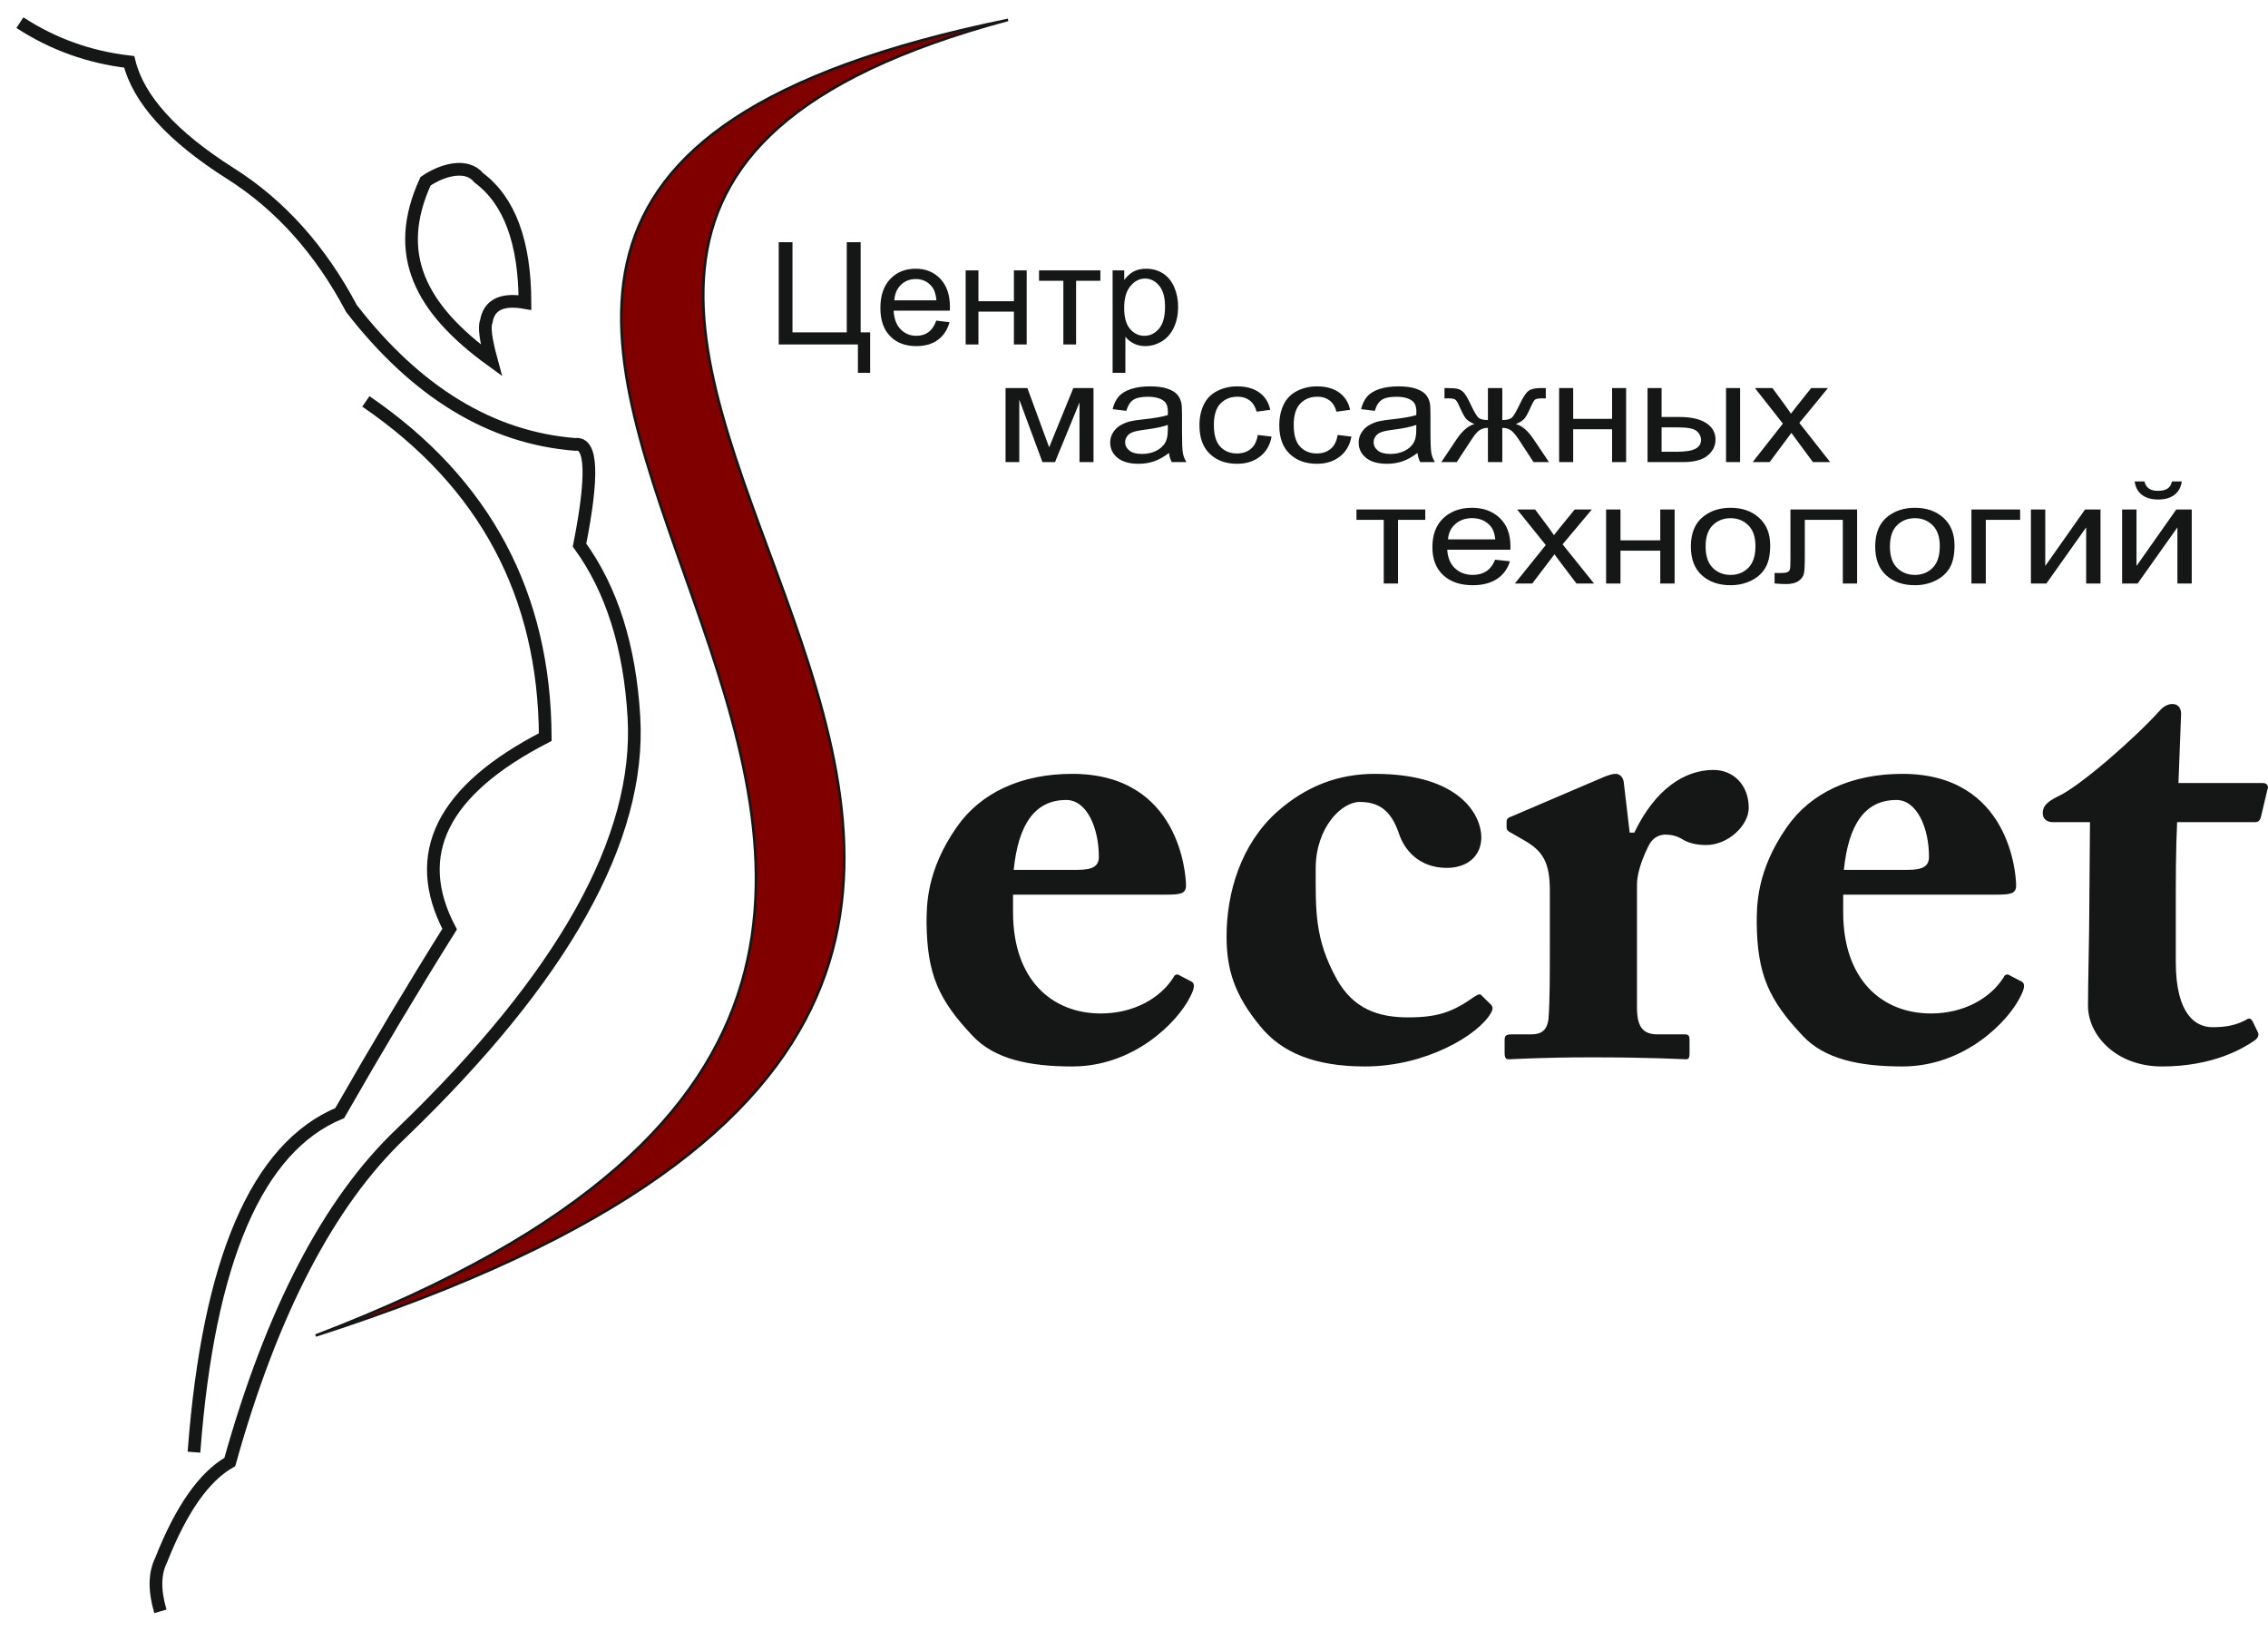<?xml version="1.0" encoding="UTF-8"?> <svg xmlns="http://www.w3.org/2000/svg" width="114" height="82" viewBox="0 0 114 82" fill="none"><path d="M1 1.138C2.657 2.22 4.488 2.877 6.494 3.11C6.958 4.991 8.648 6.858 11.566 8.711C14.071 10.29 16.105 12.557 17.667 15.51C20.942 19.733 24.692 22.011 28.92 22.341C29.752 22.217 29.822 23.904 29.13 27.402C30.747 29.627 31.658 32.51 31.864 36.052C32.219 42.153 28.316 49.129 20.157 56.979C16.535 60.419 13.667 65.924 11.551 73.494C10.256 74.23 9.106 75.874 8.1 78.424C7.765 79.098 7.753 79.957 8.063 81" stroke="#151616" stroke-width="0.638"></path><path d="M24.442 16.169C24.33 16.435 24.415 17.082 24.696 18.109C21.14 15.527 19.702 12.797 21.389 9.112C22.243 8.526 23.469 8.198 24.062 8.935C25.607 10.082 26.382 12.173 26.387 15.209C25.227 15.003 24.578 15.323 24.442 16.169Z" stroke="#151616" stroke-width="0.638"></path><path d="M18.39 20.178C24.371 24.267 27.376 29.892 27.407 37.053C22.226 39.721 20.624 42.939 22.601 46.705C20.811 49.561 18.97 52.644 17.076 55.954C12.914 57.681 10.472 63.363 9.75 72.999" stroke="#151616" stroke-width="0.638"></path><path fill-rule="evenodd" clip-rule="evenodd" d="M50.669 1C0.206 11.333 70.527 46.236 15.866 67.136C77.18 47.414 6.957 12.745 50.669 1Z" fill="#800000" stroke="#151616" stroke-width="0.128"></path><path fill-rule="evenodd" clip-rule="evenodd" d="M58.577 44.973C59.312 44.973 59.613 44.94 59.613 44.514C59.613 43.989 59.312 38.901 53.896 38.901C51.321 38.901 49.282 39.853 48.078 41.593C46.573 43.759 46.573 45.498 46.573 46.417C46.607 48.977 47.175 50.257 48.88 52.062C49.984 53.249 51.756 53.61 53.896 53.61C57.038 53.61 59.212 51.34 59.814 50.126C60.115 49.568 60.014 49.404 59.881 49.338L59.312 49.043C59.178 48.944 59.045 48.977 58.978 49.141C58.309 50.191 56.972 50.946 55.333 50.946C52.893 50.946 50.92 49.272 50.92 45.859V44.973H58.577ZM50.953 43.726C51.187 41.428 52.023 40.214 53.595 40.214C54.631 40.214 55.233 41.625 55.233 43.07C55.233 43.562 54.899 43.726 54.163 43.726H50.953ZM69.109 38.901C67.303 38.901 65.665 39.492 64.16 40.838C62.388 42.446 61.653 44.842 61.653 47.074C61.653 48.747 62.054 50.027 63.358 51.603C64.428 52.915 66.1 53.61 68.607 53.61C71.683 53.61 74.291 52.029 74.927 50.946C75.027 50.782 75.06 50.651 74.96 50.52L74.492 50.06C74.392 49.929 74.291 49.995 74.124 50.093C73.054 50.848 72.319 51.143 70.781 51.143C69.276 51.143 68.039 50.717 67.203 49.24C66.066 47.205 66.133 45.728 66.133 43.66C66.133 41.593 67.437 40.313 68.34 40.313C69.276 40.313 69.911 40.706 70.312 41.888C70.58 42.709 71.315 43.627 72.72 43.627C73.79 43.627 74.459 43.004 74.459 42.085C74.459 41.067 73.489 38.901 69.109 38.901ZM82.282 44.481C82.282 44.054 82.416 43.431 82.851 42.544C83.051 42.118 83.386 41.954 83.72 41.954C83.987 41.954 84.288 42.019 84.556 42.183C84.857 42.38 85.291 42.479 85.76 42.479C86.863 42.479 87.899 41.494 87.899 40.608C87.899 39.459 87.13 38.704 86.127 38.704C84.656 38.704 83.185 39.689 82.148 41.855H81.915L81.614 39.295C81.58 39.098 81.446 38.901 81.212 38.901C81.012 38.901 80.878 38.967 80.677 39.033L75.996 41.035C75.796 41.1 75.729 41.166 75.729 41.297V41.593C75.729 41.724 75.796 41.79 75.996 41.888L76.565 42.216C77.568 42.774 77.902 43.365 77.902 44.776V47.5C77.902 49.141 77.902 50.29 77.835 51.209C77.768 51.8 77.468 51.996 76.966 51.996H75.996C75.695 51.996 75.629 52.062 75.629 52.292V52.915C75.629 53.184 75.695 53.249 75.829 53.249C76.03 53.249 77.434 53.151 80.009 53.151C83.018 53.151 84.556 53.249 84.757 53.249C84.89 53.249 84.924 53.145 84.924 52.948V52.292C84.924 52.095 84.89 51.996 84.69 51.996H83.319C82.617 51.996 82.282 51.668 82.282 50.651V44.481ZM100.304 44.973C101.04 44.973 101.34 44.94 101.34 44.514C101.34 43.989 101.04 38.901 95.623 38.901C93.048 38.901 91.009 39.853 89.805 41.593C88.301 43.759 88.301 45.498 88.301 46.417C88.334 48.977 88.903 50.257 90.608 52.062C91.711 53.249 93.483 53.61 95.623 53.61C98.766 53.61 100.939 51.34 101.541 50.126C101.842 49.568 101.742 49.404 101.608 49.338L101.04 49.043C100.906 48.944 100.772 48.977 100.705 49.141C100.037 50.191 98.699 50.946 97.061 50.946C94.62 50.946 92.647 49.272 92.647 45.859V44.973H100.304ZM92.681 43.726C92.915 41.428 93.751 40.214 95.322 40.214C96.359 40.214 96.96 41.625 96.96 43.07C96.96 43.562 96.626 43.726 95.891 43.726H92.681ZM109.365 45.761C109.365 44.251 109.365 42.676 109.432 41.33H113.344C113.544 41.33 113.611 41.199 113.645 41.067L113.979 39.656C114.046 39.525 113.946 39.361 113.745 39.361H109.499L109.632 35.882C109.632 35.619 109.499 35.39 109.198 35.39C109.031 35.39 108.797 35.455 108.563 35.718C107.325 37.096 104.517 39.558 103.413 40.05C102.878 40.313 102.678 40.542 102.678 40.87C102.678 41.199 102.912 41.33 103.213 41.33H105.052L105.018 45.662C105.018 46.91 104.952 49.404 104.952 50.552C104.952 52.062 106.389 53.61 108.663 53.61C111.271 53.61 112.775 52.686 113.344 52.292C113.478 52.193 113.578 52.029 113.478 51.865L113.243 51.373C113.143 51.176 113.043 51.176 112.942 51.242C112.408 51.537 111.906 51.636 111.204 51.636C110.401 51.636 109.365 51.045 109.365 48.353V45.761Z" fill="#151616"></path><path fill-rule="evenodd" clip-rule="evenodd" d="M39.142 12.176H39.834V16.709H42.562V12.176H43.26V16.709H43.738V18.742H43.123V17.316H39.142V12.176ZM47.062 16.116L47.727 16.197C47.622 16.578 47.428 16.874 47.145 17.084C46.861 17.294 46.499 17.399 46.059 17.399C45.504 17.399 45.064 17.232 44.74 16.897C44.415 16.562 44.252 16.091 44.252 15.486C44.252 14.859 44.417 14.373 44.745 14.027C45.074 13.681 45.5 13.508 46.024 13.508C46.531 13.508 46.945 13.678 47.266 14.016C47.588 14.355 47.749 14.832 47.749 15.446C47.749 15.485 47.748 15.541 47.745 15.615H44.917C44.94 16.024 45.058 16.338 45.27 16.554C45.482 16.772 45.746 16.881 46.063 16.881C46.298 16.881 46.499 16.82 46.666 16.698C46.833 16.577 46.965 16.383 47.062 16.116ZM44.952 15.096H47.07C47.042 14.783 46.96 14.548 46.827 14.392C46.622 14.149 46.357 14.027 46.031 14.027C45.736 14.027 45.487 14.124 45.286 14.318C45.085 14.512 44.974 14.771 44.952 15.096ZM48.538 13.593H49.181V15.142H50.964V13.593H51.606V17.316H50.964V15.664H49.181V17.316H48.538V13.593ZM52.227 13.593H55.31V14.114H54.089V17.316H53.449V14.114H52.227V13.593ZM55.925 18.742V13.593H56.51V14.076C56.648 13.887 56.804 13.745 56.978 13.65C57.151 13.556 57.362 13.508 57.609 13.508C57.934 13.508 58.219 13.59 58.467 13.753C58.715 13.917 58.902 14.148 59.027 14.446C59.154 14.744 59.218 15.07 59.218 15.426C59.218 15.806 59.148 16.15 59.008 16.455C58.869 16.76 58.666 16.994 58.401 17.157C58.135 17.318 57.856 17.399 57.563 17.399C57.349 17.399 57.157 17.355 56.986 17.267C56.816 17.178 56.677 17.066 56.567 16.93V18.742H55.925ZM56.506 15.475C56.506 15.954 56.605 16.308 56.803 16.538C57 16.766 57.24 16.881 57.52 16.881C57.806 16.881 58.051 16.763 58.254 16.525C58.458 16.288 58.56 15.92 58.56 15.422C58.56 14.947 58.461 14.593 58.262 14.356C58.063 14.12 57.825 14.002 57.55 14.002C57.275 14.002 57.033 14.128 56.822 14.379C56.611 14.63 56.506 14.996 56.506 15.475Z" fill="#151616"></path><path fill-rule="evenodd" clip-rule="evenodd" d="M50.544 19.507H51.641L52.735 22.487L53.95 19.507H54.965V23.23H54.26V20.232L53.029 23.23H52.398L51.234 20.088V23.23H50.544V19.507ZM58.759 22.77C58.496 22.969 58.245 23.109 58.004 23.191C57.762 23.273 57.502 23.314 57.226 23.314C56.768 23.314 56.418 23.214 56.172 23.014C55.927 22.815 55.804 22.558 55.804 22.248C55.804 22.065 55.849 21.899 55.943 21.748C56.035 21.597 56.157 21.477 56.307 21.386C56.458 21.295 56.626 21.225 56.815 21.178C56.953 21.146 57.161 21.114 57.441 21.084C58.011 21.023 58.431 20.951 58.7 20.866C58.703 20.78 58.704 20.725 58.704 20.702C58.704 20.445 58.637 20.263 58.503 20.159C58.324 20.015 58.055 19.945 57.7 19.945C57.369 19.945 57.124 19.996 56.965 20.1C56.807 20.204 56.691 20.389 56.614 20.653L55.925 20.568C55.988 20.305 56.091 20.091 56.234 19.929C56.377 19.766 56.586 19.641 56.858 19.553C57.129 19.466 57.444 19.422 57.802 19.422C58.158 19.422 58.445 19.46 58.668 19.534C58.89 19.61 59.053 19.703 59.158 19.817C59.263 19.93 59.335 20.073 59.378 20.246C59.401 20.354 59.413 20.548 59.413 20.828V21.669C59.413 22.257 59.427 22.628 59.458 22.782C59.488 22.938 59.548 23.087 59.636 23.23H58.899C58.827 23.099 58.779 22.946 58.759 22.77ZM58.7 21.36C58.443 21.455 58.059 21.534 57.548 21.6C57.258 21.637 57.052 21.679 56.932 21.726C56.812 21.772 56.718 21.84 56.654 21.931C56.589 22.021 56.555 22.12 56.555 22.23C56.555 22.399 56.628 22.539 56.77 22.652C56.911 22.763 57.12 22.819 57.394 22.819C57.666 22.819 57.908 22.767 58.119 22.66C58.331 22.554 58.487 22.408 58.586 22.223C58.662 22.081 58.7 21.87 58.7 21.593V21.36ZM63.222 21.865L63.915 21.947C63.84 22.374 63.646 22.709 63.333 22.951C63.022 23.193 62.638 23.314 62.183 23.314C61.614 23.314 61.156 23.147 60.811 22.815C60.464 22.482 60.29 22.004 60.29 21.382C60.29 20.98 60.365 20.628 60.514 20.326C60.663 20.025 60.889 19.799 61.195 19.648C61.498 19.497 61.83 19.422 62.187 19.422C62.639 19.422 63.01 19.525 63.296 19.729C63.584 19.934 63.768 20.224 63.85 20.601L63.163 20.695C63.098 20.445 62.983 20.257 62.817 20.13C62.651 20.005 62.45 19.941 62.215 19.941C61.859 19.941 61.57 20.055 61.348 20.284C61.126 20.511 61.015 20.871 61.015 21.364C61.015 21.864 61.122 22.228 61.338 22.455C61.552 22.682 61.831 22.795 62.176 22.795C62.453 22.795 62.683 22.719 62.869 22.567C63.055 22.415 63.173 22.181 63.222 21.865ZM67.235 21.865L67.928 21.947C67.853 22.374 67.659 22.709 67.346 22.951C67.035 23.193 66.651 23.314 66.196 23.314C65.627 23.314 65.169 23.147 64.824 22.815C64.477 22.482 64.303 22.004 64.303 21.382C64.303 20.98 64.378 20.628 64.527 20.326C64.676 20.025 64.902 19.799 65.207 19.648C65.511 19.497 65.843 19.422 66.2 19.422C66.652 19.422 67.023 19.525 67.309 19.729C67.597 19.934 67.781 20.224 67.863 20.601L67.177 20.695C67.111 20.445 66.996 20.257 66.83 20.13C66.664 20.005 66.463 19.941 66.228 19.941C65.872 19.941 65.583 20.055 65.361 20.284C65.139 20.511 65.028 20.871 65.028 21.364C65.028 21.864 65.135 22.228 65.35 22.455C65.565 22.682 65.844 22.795 66.189 22.795C66.466 22.795 66.696 22.719 66.882 22.567C67.068 22.415 67.186 22.181 67.235 21.865ZM71.248 22.77C70.986 22.969 70.735 23.109 70.494 23.191C70.252 23.273 69.992 23.314 69.715 23.314C69.258 23.314 68.907 23.214 68.661 23.014C68.416 22.815 68.293 22.558 68.293 22.248C68.293 22.065 68.339 21.899 68.433 21.748C68.525 21.597 68.647 21.477 68.796 21.386C68.947 21.295 69.116 21.225 69.305 21.178C69.443 21.146 69.651 21.114 69.931 21.084C70.5 21.023 70.921 20.951 71.189 20.866C71.192 20.78 71.194 20.725 71.194 20.702C71.194 20.445 71.127 20.263 70.993 20.159C70.814 20.015 70.545 19.945 70.19 19.945C69.859 19.945 69.614 19.996 69.454 20.1C69.297 20.204 69.18 20.389 69.104 20.653L68.415 20.568C68.478 20.305 68.581 20.091 68.724 19.929C68.867 19.766 69.076 19.641 69.347 19.553C69.619 19.466 69.933 19.422 70.292 19.422C70.648 19.422 70.935 19.46 71.157 19.534C71.379 19.61 71.543 19.703 71.648 19.817C71.753 19.93 71.825 20.073 71.868 20.246C71.891 20.354 71.902 20.548 71.902 20.828V21.669C71.902 22.257 71.917 22.628 71.948 22.782C71.977 22.938 72.038 23.087 72.126 23.23H71.389C71.317 23.099 71.269 22.946 71.248 22.77ZM71.189 21.36C70.933 21.455 70.549 21.534 70.038 21.6C69.747 21.637 69.541 21.679 69.422 21.726C69.302 21.772 69.208 21.84 69.144 21.931C69.079 22.021 69.045 22.12 69.045 22.23C69.045 22.399 69.118 22.539 69.259 22.652C69.401 22.763 69.609 22.819 69.884 22.819C70.156 22.819 70.397 22.767 70.609 22.66C70.82 22.554 70.977 22.408 71.076 22.223C71.152 22.081 71.189 21.87 71.189 21.593V21.36ZM75.512 19.507V21.115C75.736 21.115 75.895 21.077 75.987 21C76.078 20.922 76.211 20.699 76.386 20.326C76.551 19.974 76.698 19.748 76.829 19.651C76.956 19.555 77.161 19.507 77.44 19.507H77.699V20.029L77.507 20.025C77.319 20.025 77.198 20.05 77.146 20.099C77.091 20.151 77.008 20.304 76.896 20.559C76.79 20.802 76.694 20.969 76.606 21.062C76.516 21.157 76.378 21.242 76.19 21.319C76.496 21.392 76.793 21.644 77.083 22.076L77.859 23.23H77.083L76.328 22.076C76.174 21.843 76.038 21.69 75.923 21.617C75.808 21.545 75.672 21.509 75.512 21.509V23.23H74.79V21.509C74.634 21.509 74.499 21.544 74.384 21.615C74.269 21.686 74.134 21.84 73.98 22.076L73.223 23.23H72.447L73.22 22.076C73.512 21.644 73.811 21.392 74.116 21.319C73.908 21.232 73.762 21.138 73.678 21.036C73.595 20.936 73.469 20.693 73.302 20.31C73.244 20.181 73.183 20.102 73.117 20.07C73.05 20.04 72.949 20.025 72.816 20.025C72.781 20.025 72.713 20.026 72.607 20.029V19.507H72.706C72.978 19.507 73.169 19.521 73.28 19.55C73.391 19.58 73.49 19.641 73.579 19.736C73.665 19.831 73.779 20.027 73.921 20.326C74.094 20.694 74.225 20.916 74.314 20.997C74.405 21.076 74.563 21.115 74.79 21.115V19.507H75.512ZM78.369 19.507H79.075V21.056H81.031V19.507H81.736V23.23H81.031V21.578H79.075V23.23H78.369V19.507ZM86.759 19.507H87.465V23.23H86.759V19.507ZM82.813 19.507H83.519V20.961H84.412C84.994 20.961 85.444 21.062 85.758 21.265C86.072 21.467 86.23 21.746 86.23 22.101C86.23 22.411 86.099 22.678 85.836 22.898C85.573 23.12 85.153 23.23 84.577 23.23H82.813V19.507ZM83.519 22.71H84.258C84.706 22.71 85.025 22.661 85.215 22.563C85.406 22.465 85.501 22.312 85.501 22.105C85.501 21.943 85.43 21.8 85.29 21.673C85.148 21.547 84.837 21.484 84.354 21.484H83.519V22.71ZM88.096 23.23L89.617 21.295L88.21 19.507H89.091L89.731 20.379C89.85 20.546 89.948 20.684 90.02 20.797C90.135 20.642 90.24 20.506 90.338 20.386L91.039 19.507H91.882L90.444 21.26L91.992 23.23H91.126L90.271 22.072L90.044 21.76L88.951 23.23H88.096Z" fill="#151616"></path><path fill-rule="evenodd" clip-rule="evenodd" d="M68.182 25.611H71.641V26.133H70.271V29.334H69.553V26.133H68.182V25.611ZM75.152 28.135L75.897 28.215C75.779 28.597 75.562 28.893 75.245 29.103C74.926 29.313 74.52 29.418 74.026 29.418C73.403 29.418 72.909 29.251 72.546 28.916C72.18 28.58 71.999 28.11 71.999 27.504C71.999 26.877 72.183 26.392 72.551 26.046C72.921 25.7 73.398 25.526 73.986 25.526C74.555 25.526 75.02 25.696 75.38 26.035C75.741 26.374 75.922 26.851 75.922 27.465C75.922 27.503 75.921 27.559 75.918 27.634H72.744C72.77 28.043 72.903 28.357 73.141 28.573C73.379 28.791 73.674 28.9 74.03 28.9C74.294 28.9 74.52 28.839 74.707 28.717C74.894 28.596 75.042 28.402 75.152 28.135ZM72.784 27.114H75.16C75.128 26.802 75.037 26.566 74.888 26.411C74.658 26.168 74.36 26.046 73.995 26.046C73.663 26.046 73.384 26.143 73.159 26.337C72.933 26.53 72.808 26.79 72.784 27.114ZM76.142 29.334L77.698 27.399L76.258 25.611H77.16L77.814 26.484C77.936 26.65 78.035 26.789 78.109 26.901C78.227 26.747 78.335 26.61 78.435 26.491L79.152 25.611H80.013L78.543 27.364L80.126 29.334H79.241L78.366 28.177L78.134 27.865L77.016 29.334H76.142ZM80.73 25.611H81.453V27.161H83.453V25.611H84.174V29.334H83.453V27.683H81.453V29.334H80.73V25.611ZM84.99 27.472C84.99 26.783 85.209 26.272 85.648 25.941C86.014 25.665 86.46 25.526 86.986 25.526C87.572 25.526 88.05 25.694 88.421 26.03C88.793 26.365 88.978 26.828 88.978 27.419C88.978 27.899 88.896 28.276 88.731 28.55C88.568 28.826 88.328 29.039 88.015 29.191C87.7 29.343 87.358 29.418 86.986 29.418C86.391 29.418 85.91 29.252 85.542 28.917C85.174 28.583 84.99 28.102 84.99 27.472ZM85.732 27.472C85.732 27.95 85.851 28.306 86.089 28.543C86.327 28.781 86.626 28.9 86.986 28.9C87.345 28.9 87.643 28.78 87.881 28.542C88.118 28.304 88.237 27.94 88.237 27.452C88.237 26.991 88.118 26.642 87.878 26.405C87.639 26.168 87.342 26.049 86.986 26.049C86.626 26.049 86.327 26.168 86.089 26.404C85.851 26.639 85.732 26.996 85.732 27.472ZM89.996 25.611H93.347V29.334H92.629V26.133H90.718V27.988C90.718 28.42 90.702 28.706 90.67 28.844C90.638 28.981 90.55 29.102 90.405 29.205C90.261 29.308 90.052 29.36 89.78 29.36C89.611 29.36 89.417 29.35 89.198 29.331V28.805H89.516C89.665 28.805 89.771 28.791 89.836 28.765C89.9 28.737 89.942 28.695 89.964 28.637C89.986 28.578 89.996 28.388 89.996 28.065V25.611ZM94.256 27.472C94.256 26.783 94.475 26.272 94.914 25.941C95.279 25.665 95.725 25.526 96.252 25.526C96.837 25.526 97.316 25.694 97.686 26.03C98.058 26.365 98.243 26.828 98.243 27.419C98.243 27.899 98.161 28.276 97.997 28.55C97.833 28.826 97.594 29.039 97.28 29.191C96.966 29.343 96.624 29.418 96.252 29.418C95.656 29.418 95.175 29.252 94.807 28.917C94.439 28.583 94.256 28.102 94.256 27.472ZM94.997 27.472C94.997 27.95 95.116 28.306 95.354 28.543C95.592 28.781 95.892 28.9 96.252 28.9C96.61 28.9 96.908 28.78 97.146 28.542C97.383 28.304 97.502 27.94 97.502 27.452C97.502 26.991 97.383 26.642 97.144 26.405C96.904 26.168 96.607 26.049 96.252 26.049C95.892 26.049 95.592 26.168 95.354 26.404C95.116 26.639 94.997 26.996 94.997 27.472ZM99.093 25.611H101.541V26.133H99.815V29.334H99.093V25.611ZM102.083 25.611H102.804V28.451L104.804 25.611H105.581V29.334H104.86V26.512L102.86 29.334H102.083V25.611ZM106.668 25.611H107.39V28.451L109.39 25.611H110.167V29.334H109.446V26.512L107.446 29.334H106.668V25.611ZM109.173 24.201H109.666C109.626 24.494 109.504 24.719 109.299 24.874C109.095 25.031 108.823 25.11 108.484 25.11C108.142 25.11 107.868 25.032 107.664 24.877C107.459 24.721 107.337 24.496 107.298 24.201H107.79C107.827 24.361 107.902 24.479 108.013 24.557C108.124 24.636 108.273 24.674 108.459 24.674C108.677 24.674 108.84 24.637 108.95 24.561C109.061 24.485 109.136 24.366 109.173 24.201Z" fill="#151616"></path></svg> 